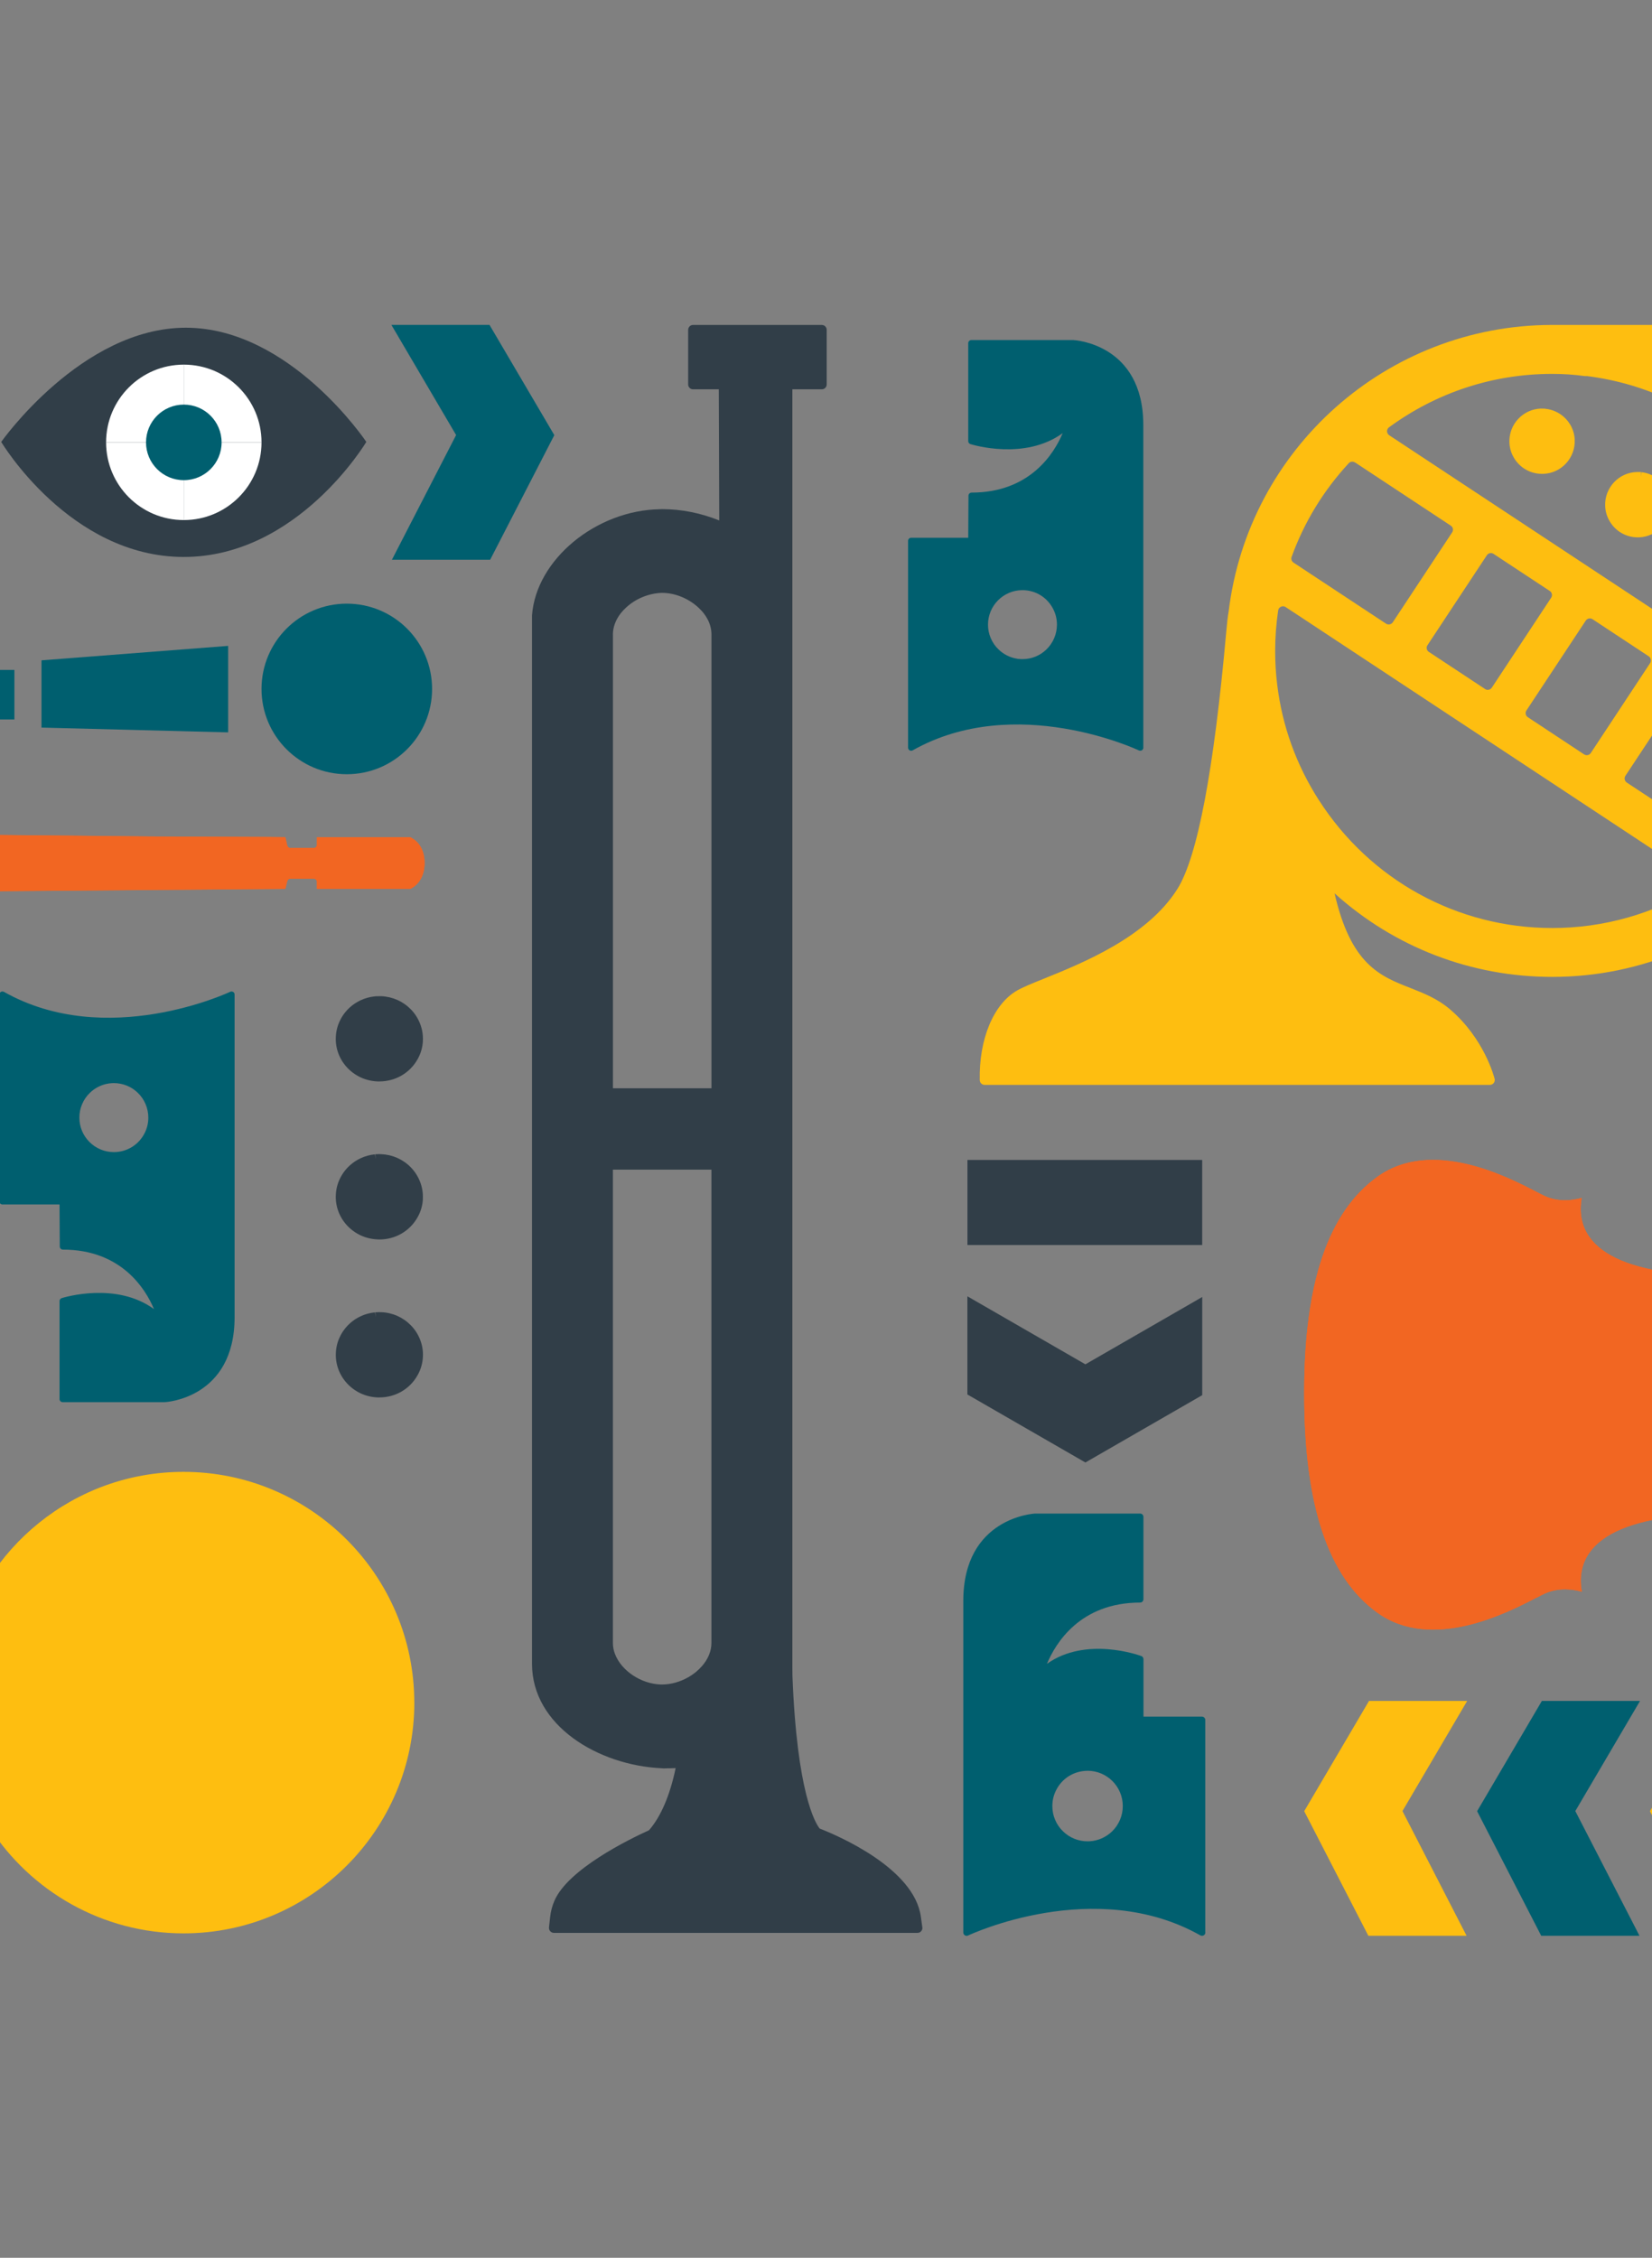 <?xml version="1.0" encoding="UTF-8"?> <svg xmlns="http://www.w3.org/2000/svg" width="300" height="410" viewBox="0 0 300 410" fill="none"><rect x="0" y="0" width="300" height="410" fill="#808080" stroke="none"/> <g clip-path="url(#clip0_2229_3787)"> <path d="M88.895 59H71.077L82.829 79.004L71.172 101.646H89.012L100.662 79.018L88.895 59Z" fill="#005F6F"></path> <path d="M-116.126 117.656C-120.599 120.879 -123.924 125.747 -126.132 132.361C-128.339 138.975 -129.428 147.336 -129.428 157.539C-129.428 177.535 -125.079 190.384 -116.133 196.823C-106.238 203.948 -92.476 196.801 -87.301 194.111C-86.665 193.782 -86.161 193.519 -85.774 193.344C-83.15 192.123 -80.453 192.584 -79.028 192.986C-79.496 190.289 -79.042 187.921 -77.668 185.94C-75.205 182.41 -69.87 180.166 -61.823 179.289C-59.097 178.99 -56.89 179.626 -55.26 181.175C-53.017 183.316 -52.454 186.656 -52.33 188.608C-51.051 187.475 -48.558 186.232 -44.575 187.965C-42.266 188.973 -30.302 193.716 -21.604 188.023C-15.341 183.923 -12.162 175.335 -12.162 162.494C-12.162 162.18 -11.906 161.917 -11.591 161.917L51.818 161.405L52.169 159.995C52.234 159.739 52.468 159.556 52.731 159.556H56.977C57.299 159.556 57.555 159.812 57.555 160.134V161.405H74.496C74.942 161.223 77.105 160.148 77.105 156.713C77.105 153.278 74.964 152.24 74.482 152.021H57.555V153.402C57.555 153.724 57.299 153.98 56.977 153.98H52.731C52.461 153.98 52.227 153.797 52.169 153.534L51.818 152.021L48.076 151.984L27.363 151.897L-11.584 151.517C-11.899 151.517 -12.154 151.254 -12.154 150.939C-12.154 138.325 -15.224 129.927 -21.275 125.966C-29.235 120.755 -40.219 124.607 -44.56 126.499C-48.544 128.239 -51.029 126.989 -52.315 125.856C-52.439 127.808 -53.002 131.148 -55.246 133.289C-56.876 134.839 -59.083 135.474 -61.809 135.175C-69.863 134.298 -75.191 132.054 -77.654 128.517C-79.028 126.543 -79.481 124.175 -79.013 121.479C-80.431 121.88 -83.135 122.341 -85.759 121.12C-86.139 120.945 -86.643 120.682 -87.287 120.353C-92.468 117.663 -106.23 110.523 -116.119 117.641L-116.126 117.656Z" fill="#F26622"></path> <path d="M-87.294 120.369C-86.65 120.698 -86.153 120.961 -85.766 121.136C-83.142 122.357 -80.445 121.896 -79.02 121.494C-79.488 124.191 -79.035 126.559 -77.661 128.533C-75.198 132.07 -69.863 134.306 -61.816 135.191C-59.09 135.49 -56.883 134.855 -55.253 133.305C-53.009 131.164 -52.446 127.824 -52.322 125.872C-51.043 127.005 -48.551 128.248 -44.568 126.515C-40.219 124.615 -29.241 120.764 -21.282 125.982C-15.231 129.943 -12.161 138.341 -12.161 150.955C-12.161 151.27 -11.906 151.533 -11.591 151.533L27.356 151.913L48.069 152L51.811 152.037L52.161 153.55C52.22 153.813 52.454 153.996 52.724 153.996H56.97C57.292 153.996 57.548 153.74 57.548 153.418V152.037H74.475C74.957 152.264 77.098 153.448 77.098 156.729C77.098 160.011 74.935 161.246 74.489 161.421H57.548V160.15C57.548 159.828 57.292 159.572 56.97 159.572H52.724C52.461 159.572 52.227 159.755 52.161 160.011L51.811 161.421L-11.599 161.933C-11.913 161.933 -12.169 162.196 -12.169 162.51C-12.169 175.351 -15.348 183.939 -21.611 188.039C-30.301 193.725 -42.273 188.982 -44.582 187.981C-48.565 186.241 -51.05 187.484 -52.337 188.624C-52.461 186.665 -53.024 183.325 -55.267 181.191C-56.897 179.641 -59.104 179.006 -61.831 179.305C-69.885 180.182 -75.213 182.426 -77.675 185.956C-79.049 187.929 -79.503 190.297 -79.035 193.002C-80.453 192.6 -83.157 192.139 -85.781 193.36C-86.161 193.535 -86.665 193.798 -87.308 194.127C-92.49 196.817 -106.252 203.957 -116.141 196.839C-125.086 190.4 -129.435 177.544 -129.435 157.555C-129.435 147.352 -128.353 138.999 -126.139 132.377C-123.931 125.763 -120.613 120.888 -116.133 117.672C-106.237 110.546 -92.475 117.694 -87.301 120.384L-87.294 120.369Z" fill="#F26622"></path> <path d="M42.347 180.134C42.179 180.031 41.975 180.017 41.799 180.104C41.58 180.207 19.369 190.651 0.725 180.119C0.55 180.024 0.338 180.024 0.162 180.119C-0.013 180.221 -0.115 180.411 -0.115 180.609V218.16C-0.115 218.474 0.14 218.723 0.447 218.723H10.811L10.855 226.36C10.855 226.667 11.111 226.923 11.418 226.923C22.103 226.923 26.466 234.159 27.964 237.725C21.101 232.712 11.637 235.598 11.206 235.73C10.972 235.803 10.811 236.022 10.811 236.271V254.06C10.811 254.374 11.067 254.623 11.374 254.623H29.916C30.047 254.623 42.603 253.972 42.603 239.18V180.601C42.603 180.404 42.501 180.221 42.34 180.126L42.347 180.134ZM14.414 202.958C14.414 202.111 14.575 201.299 14.904 200.525C15.064 200.137 15.276 199.75 15.532 199.377C15.766 199.041 16.037 198.727 16.336 198.442C16.745 198.047 17.221 197.696 17.754 197.411C18.361 197.09 19.011 196.87 19.691 196.768L19.756 196.753C19.756 196.753 19.822 196.739 19.859 196.739H19.917C20.173 196.702 20.429 196.688 20.67 196.688C22.307 196.688 23.849 197.309 25.019 198.442C25.625 199.026 26.122 199.743 26.444 200.525C26.765 201.292 26.934 202.111 26.934 202.958C26.934 203.923 26.722 204.844 26.298 205.699C25.238 207.87 23.082 209.215 20.67 209.215C17.221 209.215 14.414 206.408 14.414 202.958V202.958Z" fill="#005F6F"></path> <path d="M167.491 349.981L167.228 348.066C166.015 339.259 152.165 333.346 148.847 332.053C148.072 331.073 144.725 325.629 143.907 304.309L143.892 302.95V70.698H149.242C149.732 70.698 150.126 70.303 150.126 69.814V59.896C150.126 59.414 149.732 59.012 149.242 59.012H125.854C125.365 59.012 124.97 59.414 124.97 59.896V69.814C124.97 70.303 125.365 70.698 125.854 70.698H130.532L130.612 94.51C127.28 93.165 123.72 92.456 120.249 92.456C120.117 92.456 119.978 92.456 119.891 92.47C108.212 92.638 97.336 101.65 96.613 111.758V111.816V302.153C96.613 313.328 108.577 320.564 120.146 321.105C120.205 321.105 120.263 321.119 120.314 321.119C120.483 321.134 120.68 321.148 120.906 321.119C121.498 321.119 122.09 321.105 122.697 321.075C121.667 326.031 120 329.911 117.852 332.367C114.226 334.012 103.176 339.42 100.691 345.15C100.274 346.1 100.011 347.108 99.902 348.146L99.697 350.01C99.675 350.266 99.748 350.514 99.924 350.704C100.092 350.887 100.333 350.997 100.581 350.997H166.622C166.885 350.997 167.126 350.887 167.287 350.69C167.455 350.5 167.535 350.244 167.499 349.988L167.491 349.981ZM125.007 304.565C123.516 305.42 121.827 305.895 120.249 305.895H120.234C120.183 305.895 120.132 305.895 120 305.895C116.412 305.786 112.831 303.403 111.676 300.348C111.427 299.705 111.303 299.033 111.303 298.353V212.397H129.194V298.353C129.194 299.815 128.602 301.269 127.484 302.548C126.797 303.337 125.964 304.017 125.007 304.573V304.565ZM111.303 115.215C111.303 113.892 111.8 112.554 112.743 111.348C112.743 111.348 112.743 111.348 112.757 111.334C113.035 110.983 113.349 110.639 113.7 110.325C115.403 108.739 117.786 107.745 120.124 107.665H120.256C122.544 107.665 124.992 108.644 126.797 110.303C126.863 110.362 126.921 110.413 127.046 110.544C127.126 110.625 127.214 110.713 127.301 110.808L127.404 110.91C128.135 111.728 128.654 112.606 128.939 113.519C129.114 114.096 129.202 114.652 129.202 115.222V197.626H111.31V115.222L111.303 115.215Z" fill="#313E48"></path> <path d="M76.8 188.963C76.749 190.161 76.428 191.294 75.843 192.332C74.447 194.846 71.816 196.381 68.9 196.381C68.79 196.381 68.673 196.381 68.556 196.381C67.489 196.337 66.459 196.089 65.516 195.657C64.573 195.219 63.725 194.605 63.002 193.823C61.606 192.303 60.89 190.351 60.985 188.32C61.029 187.267 61.277 186.266 61.737 185.33C61.964 184.855 62.249 184.387 62.593 183.949C62.914 183.54 63.272 183.16 63.66 182.823C64.193 182.363 64.814 181.961 65.494 181.639C66.283 181.274 67.117 181.04 67.979 180.945H68.037C68.037 180.945 68.103 180.931 68.118 180.931C68.198 180.931 68.249 180.916 68.301 180.916C68.608 180.901 68.922 180.894 69.221 180.901C71.282 180.989 73.19 181.837 74.608 183.291C75.353 184.051 75.923 184.943 76.303 185.944C76.676 186.916 76.844 187.932 76.793 188.985L76.8 188.963Z" fill="#313E48"></path> <path d="M76.8 217.658C76.749 218.857 76.428 219.99 75.843 221.028C74.447 223.542 71.816 225.084 68.9 225.084C68.79 225.084 68.673 225.084 68.556 225.069C67.489 225.025 66.459 224.777 65.516 224.346C64.573 223.907 63.725 223.293 63.002 222.511C61.613 220.998 60.89 219.04 60.985 217.008C61.029 215.963 61.277 214.954 61.737 214.019C61.964 213.551 62.249 213.083 62.593 212.637C62.914 212.228 63.272 211.848 63.66 211.519C64.193 211.051 64.814 210.649 65.494 210.328C66.283 209.962 67.117 209.728 67.979 209.633L68.081 209.619L68.249 210.496L68.147 209.619C68.191 209.619 68.242 209.604 68.293 209.604C68.6 209.582 68.914 209.575 69.214 209.59C71.275 209.677 73.183 210.525 74.6 211.98C75.339 212.732 75.923 213.653 76.296 214.633C76.669 215.605 76.837 216.62 76.786 217.673L76.8 217.658Z" fill="#313E48"></path> <path d="M76.8 246.34C76.749 247.546 76.427 248.671 75.843 249.709C74.447 252.23 71.816 253.765 68.907 253.765C68.79 253.765 68.673 253.765 68.556 253.765C66.415 253.677 64.441 252.764 63.009 251.2C61.62 249.687 60.897 247.728 60.992 245.697C61.035 244.651 61.284 243.643 61.744 242.715C61.971 242.24 62.256 241.772 62.599 241.333C62.921 240.917 63.279 240.544 63.666 240.208C64.2 239.74 64.821 239.338 65.501 239.024C66.29 238.651 67.124 238.424 67.986 238.329L68.088 238.315L68.256 239.192L68.154 238.315C68.198 238.315 68.256 238.3 68.315 238.3C68.614 238.278 68.929 238.278 69.228 238.286C71.289 238.366 73.197 239.221 74.615 240.676C75.353 241.421 75.938 242.342 76.31 243.321C76.683 244.293 76.851 245.309 76.8 246.362V246.34Z" fill="#313E48"></path> <path d="M75.242 309.181C75.242 332.291 56.445 351.089 33.335 351.089C18.586 351.089 5.584 343.429 -1.878 331.867C-2.17 331.421 -2.455 330.968 -2.718 330.508C-3.785 328.717 -4.721 326.846 -5.51 324.895C-5.7 324.427 -5.876 323.959 -6.051 323.484C-7.674 319.019 -8.565 314.202 -8.565 309.181C-8.565 308.991 -8.565 308.794 -8.558 308.604C-8.558 308.107 -8.543 307.617 -8.521 307.135C-8.426 305.096 -8.178 303.101 -7.798 301.157C-7.703 300.66 -7.6 300.17 -7.491 299.687C-3.171 281.138 13.492 267.281 33.328 267.281C56.437 267.281 75.235 286.079 75.235 309.189L75.242 309.181Z" fill="#FEBE10"></path> <path d="M0.226 80.246C0.226 80.246 14.814 59.512 33.743 59.512C52.672 59.512 66.522 80.246 66.522 80.246C66.522 80.246 54.068 101.141 33.37 101.141C12.672 101.141 0.218 80.246 0.218 80.246H0.226Z" fill="#313E48"></path> <path d="M47.492 80.328H33.379V66.215C41.17 66.215 47.492 72.529 47.492 80.328Z" fill="white"></path> <path d="M33.379 66.215V80.328H19.266C19.266 72.529 25.588 66.215 33.379 66.215Z" fill="white"></path> <path d="M47.492 80.328C47.492 88.119 41.17 94.441 33.379 94.441V80.328H47.492V80.328Z" fill="white"></path> <path d="M33.379 80.328V94.441C25.588 94.441 19.266 88.126 19.266 80.328H33.379V80.328Z" fill="white"></path> <path d="M33.38 87.198C37.17 87.198 40.242 84.126 40.242 80.335C40.242 76.545 37.17 73.473 33.38 73.473C29.589 73.473 26.517 76.545 26.517 80.335C26.517 84.126 29.589 87.198 33.38 87.198Z" fill="#005F6F"></path> <path d="M62.978 140.595C71.531 140.595 78.465 133.661 78.465 125.108C78.465 116.555 71.531 109.621 62.978 109.621C54.425 109.621 47.491 116.555 47.491 125.108C47.491 133.661 54.425 140.595 62.978 140.595Z" fill="#005F6F"></path> <path d="M41.434 117.289L7.537 119.913V132.125L41.434 132.995V117.289Z" fill="#005F6F"></path> <path d="M2.617 121.66H-5.123V130.65H2.617V121.66Z" fill="#005F6F"></path> <path d="M218.323 235.527V253.352L197.106 265.579L175.678 253.228V235.402L197.106 247.754L218.323 235.527Z" fill="#313E48"></path> <path d="M248.608 308.883H266.434L254.682 328.879L266.331 351.528H248.491L236.841 328.901L248.608 308.883Z" fill="#FEBE10"></path> <path d="M279.999 308.883H297.825L286.073 328.879L297.73 351.528H279.882L268.24 328.901L279.999 308.883Z" fill="#005F6F"></path> <path d="M311.389 308.883H329.215L317.462 328.879L329.12 351.528H311.279L299.63 328.901L311.389 308.883Z" fill="#FEBE10"></path> <path d="M218.316 210.641H175.685V226.084H218.316V210.641Z" fill="#313E48"></path> <path d="M218.878 350.919V312.337C218.878 312.001 218.6 311.731 218.271 311.731H207.652V301.294C207.652 301.038 207.491 300.812 207.25 300.724C206.811 300.563 197.186 297.113 190.126 302.142C191.668 298.436 196.126 291.018 207.038 291.018C207.374 291.018 207.644 290.748 207.644 290.412V275.458C207.644 275.122 207.374 274.852 207.038 274.852H188.014C187.86 274.852 174.931 275.517 174.931 290.748V350.927C174.931 351.131 175.034 351.329 175.216 351.445C175.392 351.555 175.618 351.57 175.808 351.475C176.035 351.365 198.838 340.651 217.979 351.453C218.169 351.562 218.395 351.555 218.585 351.453C218.775 351.343 218.892 351.146 218.892 350.927L218.878 350.919ZM197.5 321.561C201.03 321.561 203.895 324.433 203.895 327.963C203.895 328.825 203.727 329.659 203.398 330.448C203.23 330.85 203.018 331.237 202.755 331.625C202.514 331.968 202.243 332.29 201.944 332.575C201.52 332.991 201.03 333.342 200.482 333.634C199.861 333.963 199.203 334.183 198.516 334.292L198.414 334.307C198.414 334.307 198.37 334.314 198.333 334.321H198.282C198.012 334.358 197.756 334.373 197.507 334.373C195.834 334.373 194.255 333.737 193.064 332.582C192.443 331.99 191.931 331.252 191.602 330.455C191.266 329.673 191.105 328.833 191.105 327.97C191.105 326.976 191.317 326.041 191.748 325.171C192.83 322.942 195.037 321.568 197.507 321.568L197.5 321.561Z" fill="#005F6F"></path> <path d="M278.975 290.166C279.619 289.837 280.116 289.574 280.503 289.398C283.127 288.178 285.824 288.638 287.249 289.04C286.781 286.343 287.234 283.975 288.608 282.002C291.071 278.465 296.406 276.228 304.453 275.344C307.179 275.044 309.386 275.68 311.016 277.23C313.26 279.371 313.823 282.711 313.947 284.662C315.226 283.53 317.718 282.287 321.701 284.019C326.05 285.92 337.027 289.771 344.987 284.553C351.038 280.592 354.108 272.194 354.108 259.579C354.108 259.265 354.363 259.002 354.678 259.002L393.625 258.622L414.338 258.534L418.08 258.498L418.43 256.985C418.489 256.722 418.723 256.539 418.993 256.539H423.239C423.561 256.539 423.817 256.795 423.817 257.116V258.498H440.744C441.226 258.271 443.367 257.087 443.367 253.806C443.367 250.524 441.204 249.289 440.758 249.114H423.817V250.385C423.817 250.707 423.561 250.963 423.239 250.963H418.993C418.73 250.963 418.496 250.78 418.43 250.524L418.08 249.114L354.67 248.602C354.356 248.602 354.1 248.339 354.1 248.025C354.1 235.183 350.921 226.596 344.658 222.496C335.968 216.81 323.996 221.553 321.687 222.554C317.704 224.294 315.219 223.051 313.932 221.911C313.808 223.87 313.245 227.21 311.002 229.344C309.372 230.893 307.165 231.529 304.439 231.229C296.385 230.352 291.057 228.109 288.594 224.579C287.22 222.605 286.766 220.237 287.234 217.533C285.816 217.935 283.112 218.396 280.488 217.175C280.108 217 279.604 216.737 278.961 216.408C273.779 213.718 260.017 206.578 250.129 213.696C241.183 220.135 236.834 232.991 236.834 252.98C236.834 263.183 237.916 271.536 240.13 278.158C242.338 284.772 245.656 289.647 250.136 292.863C260.032 299.989 273.794 292.841 278.968 290.151L278.975 290.166Z" fill="#F26622"></path> <path d="M278.975 290.166C279.619 289.837 280.116 289.574 280.503 289.398C283.127 288.178 285.824 288.638 287.249 289.04C286.781 286.343 287.234 283.975 288.608 282.002C291.071 278.465 296.406 276.228 304.453 275.344C307.179 275.044 309.386 275.68 311.016 277.23C313.26 279.371 313.823 282.711 313.947 284.662C315.226 283.53 317.718 282.287 321.701 284.019C326.05 285.92 337.027 289.771 344.987 284.553C351.038 280.592 354.108 272.194 354.108 259.579C354.108 259.265 354.363 259.002 354.678 259.002L393.625 258.622L414.338 258.534L418.08 258.498L418.43 256.985C418.489 256.722 418.723 256.539 418.993 256.539H423.239C423.561 256.539 423.817 256.795 423.817 257.116V258.498H440.744C441.226 258.271 443.367 257.087 443.367 253.806C443.367 250.524 441.204 249.289 440.758 249.114H423.817V250.385C423.817 250.707 423.561 250.963 423.239 250.963H418.993C418.73 250.963 418.496 250.78 418.43 250.524L418.08 249.114L354.67 248.602C354.356 248.602 354.1 248.339 354.1 248.025C354.1 235.183 350.921 226.596 344.658 222.496C335.968 216.81 323.996 221.553 321.687 222.554C317.704 224.294 315.219 223.051 313.932 221.911C313.808 223.87 313.245 227.21 311.002 229.344C309.372 230.893 307.165 231.529 304.439 231.229C296.385 230.352 291.057 228.109 288.594 224.579C287.22 222.605 286.766 220.237 287.234 217.533C285.816 217.935 283.112 218.396 280.488 217.175C280.108 217 279.604 216.737 278.961 216.408C273.779 213.718 260.017 206.578 250.129 213.696C241.183 220.135 236.834 232.991 236.834 252.98C236.834 263.183 237.916 271.536 240.13 278.158C242.338 284.772 245.656 289.647 250.136 292.863C260.032 299.989 273.794 292.841 278.968 290.151L278.975 290.166Z" fill="#F26622"></path> <path d="M207.622 135.768V77.197C207.622 62.404 195.059 61.761 194.935 61.754H176.393C176.079 61.754 175.83 62.01 175.83 62.317V80.106C175.83 80.354 175.991 80.573 176.225 80.647C176.656 80.778 186.121 83.658 192.983 78.651C191.485 82.218 187.122 89.453 176.437 89.453C176.13 89.453 175.874 89.709 175.874 90.016L175.83 97.654H165.467C165.152 97.654 164.904 97.909 164.904 98.216V135.768C164.904 135.965 165.006 136.155 165.182 136.258C165.357 136.36 165.569 136.36 165.744 136.258C184.388 125.733 206.599 136.17 206.819 136.272C206.994 136.36 207.199 136.345 207.367 136.243C207.527 136.141 207.63 135.958 207.63 135.768H207.622ZM185.675 107.169C188.087 107.169 190.243 108.514 191.302 110.685C191.726 111.54 191.938 112.461 191.938 113.426C191.938 114.273 191.77 115.085 191.449 115.859C191.12 116.641 190.63 117.358 190.023 117.942C188.854 119.075 187.312 119.696 185.675 119.696C185.434 119.696 185.178 119.682 184.922 119.652H184.864C184.864 119.652 184.798 119.631 184.761 119.631L184.695 119.616C184.016 119.514 183.365 119.294 182.759 118.973C182.225 118.688 181.75 118.337 181.341 117.942C181.041 117.657 180.771 117.343 180.537 117.007C180.281 116.634 180.069 116.247 179.908 115.859C179.579 115.085 179.419 114.273 179.419 113.426C179.419 109.976 182.225 107.169 185.675 107.169V107.169Z" fill="#005F6F"></path> <path d="M285.963 79.874C286.028 81.453 285.473 82.973 284.398 84.142C283.331 85.304 281.87 85.984 280.284 86.05C280.196 86.05 280.108 86.05 280.028 86.05C277.843 86.05 275.862 84.873 274.817 82.944C274.386 82.154 274.145 81.292 274.108 80.378C274.072 79.582 274.196 78.8 274.473 78.054C274.759 77.294 275.182 76.614 275.745 76.03C276.805 74.912 278.245 74.261 279.787 74.195C280.021 74.195 280.262 74.195 280.488 74.21C280.525 74.21 280.562 74.21 280.598 74.225L280.693 74.239C281.365 74.312 281.994 74.495 282.586 74.773C283.105 75.021 283.565 75.328 283.975 75.694C284.26 75.942 284.53 76.227 284.771 76.549C285.027 76.892 285.246 77.243 285.414 77.608C285.751 78.317 285.941 79.092 285.97 79.889L285.963 79.874Z" fill="#FEBE10"></path> <path d="M390.293 59.007H281.776C251.869 59.066 226.654 81.474 223.11 111.132C222.978 111.797 222.839 113.003 222.686 114.721C220.435 139.935 217.453 155.649 213.813 161.43C208.317 170.163 196.565 174.899 189.541 177.735C187.415 178.59 185.734 179.277 184.703 179.869C180.42 182.325 177.76 188.72 177.921 196.145C177.935 196.628 178.323 197.008 178.805 197.008H270.564C270.835 197.008 271.09 196.884 271.259 196.664C271.427 196.452 271.485 196.175 271.419 195.912C271.346 195.619 269.563 188.603 263.285 183.26C261.048 181.353 258.556 180.374 256.144 179.423C250.59 177.245 245.32 175.177 242.353 162.226C253.243 172.034 267.166 177.399 281.885 177.399C314.525 177.399 341.077 150.847 341.077 118.207C341.077 110.248 339.418 102.289 336.144 94.556C330.948 82.263 324.86 76.175 317.325 70.818C316.952 70.555 316.601 70.299 316.257 70.058H390.301C390.79 70.058 391.185 69.663 391.185 69.174V59.884C391.185 59.402 390.79 59 390.301 59L390.293 59.007ZM239.488 145.278C235.395 138.89 232.852 131.845 231.938 124.339C231.69 122.336 231.566 120.275 231.566 118.214C231.566 115.788 231.748 113.31 232.114 110.847C232.158 110.547 232.348 110.292 232.625 110.175C232.903 110.05 233.217 110.072 233.473 110.24L308.225 159.595C308.474 159.763 308.627 160.048 308.62 160.348C308.62 160.648 308.452 160.925 308.203 161.079C300.288 165.954 291.189 168.526 281.893 168.526C264.674 168.526 248.821 159.836 239.495 145.278H239.488ZM246.066 83.973L263.46 95.455C263.658 95.587 263.797 95.784 263.84 96.011C263.884 96.237 263.84 96.478 263.709 96.676L252.929 113.003C252.761 113.259 252.475 113.398 252.198 113.398C252.03 113.398 251.862 113.354 251.708 113.259L234.898 102.164C234.562 101.938 234.416 101.514 234.555 101.134C236.842 94.819 240.329 89.097 244.926 84.12C245.218 83.805 245.7 83.747 246.059 83.988L246.066 83.973ZM281.688 108.545L270.915 124.872C270.747 125.128 270.462 125.274 270.177 125.274C270.009 125.274 269.841 125.23 269.694 125.128L259.47 118.375C259.272 118.251 259.141 118.046 259.097 117.819C259.053 117.593 259.097 117.352 259.229 117.162L270.009 100.834C270.272 100.432 270.82 100.308 271.222 100.578L281.447 107.324C281.644 107.456 281.776 107.661 281.819 107.88C281.863 108.106 281.819 108.348 281.688 108.545ZM287.973 112.696C288.244 112.294 288.792 112.177 289.194 112.44L299.411 119.186C299.813 119.457 299.93 120.005 299.667 120.407L288.887 136.741C288.755 136.939 288.558 137.078 288.331 137.121C288.273 137.136 288.214 137.136 288.156 137.136C287.988 137.136 287.812 137.085 287.666 136.99L277.449 130.237C277.047 129.974 276.93 129.425 277.193 129.023L287.973 112.696ZM316.17 154.998C316.002 155.152 315.782 155.232 315.563 155.232C315.395 155.232 315.227 155.188 315.081 155.086L295.421 142.106C295.019 141.835 294.902 141.287 295.172 140.885L305.952 124.558C306.215 124.156 306.764 124.039 307.166 124.302L327.454 137.699C327.82 137.94 327.951 138.4 327.776 138.795C325.006 144.934 321.096 150.386 316.162 154.991L316.17 154.998ZM330.904 129.528C330.838 129.813 330.641 130.039 330.37 130.149C330.268 130.193 330.151 130.207 330.049 130.207C329.881 130.207 329.705 130.164 329.559 130.061L252.278 79.04C252.044 78.879 251.891 78.609 251.883 78.324C251.883 78.039 252.015 77.761 252.249 77.593C260.888 71.271 271.098 67.916 281.79 67.894H281.885C283.895 67.894 285.883 68.026 287.798 68.296H288.214C288.258 68.296 288.288 68.296 288.324 68.311C293.579 68.984 298.651 70.467 303.402 72.733C307.706 74.779 311.719 77.432 315.315 80.641C326.051 90.193 332.197 103.889 332.197 118.214C332.197 122 331.766 125.808 330.897 129.535L330.904 129.528Z" fill="#FEBE10"></path> <path d="M303.343 91.396C303.409 92.982 302.853 94.495 301.786 95.664C300.712 96.834 299.25 97.506 297.672 97.579C297.584 97.579 297.504 97.579 297.416 97.579C295.231 97.579 293.25 96.403 292.205 94.466C291.774 93.677 291.532 92.814 291.496 91.9C291.459 91.104 291.584 90.322 291.861 89.576C292.146 88.824 292.578 88.122 293.133 87.545C294.193 86.434 295.625 85.783 297.167 85.717C297.401 85.703 297.642 85.717 297.869 85.717C297.906 85.717 297.942 85.717 297.979 85.732C297.979 85.732 298.044 85.732 298.052 85.732L297.979 86.616L298.11 85.747C298.746 85.82 299.375 85.995 299.959 86.273C300.478 86.529 300.946 86.828 301.348 87.194C301.633 87.442 301.903 87.727 302.144 88.049C302.4 88.392 302.62 88.751 302.788 89.109C303.124 89.817 303.314 90.585 303.343 91.382V91.396Z" fill="#FEBE10"></path> </g> <defs> <clipPath id="clip0_2229_3787"> <rect width="300" height="410" rx="20" fill="white"></rect> </clipPath> </defs> </svg> 
